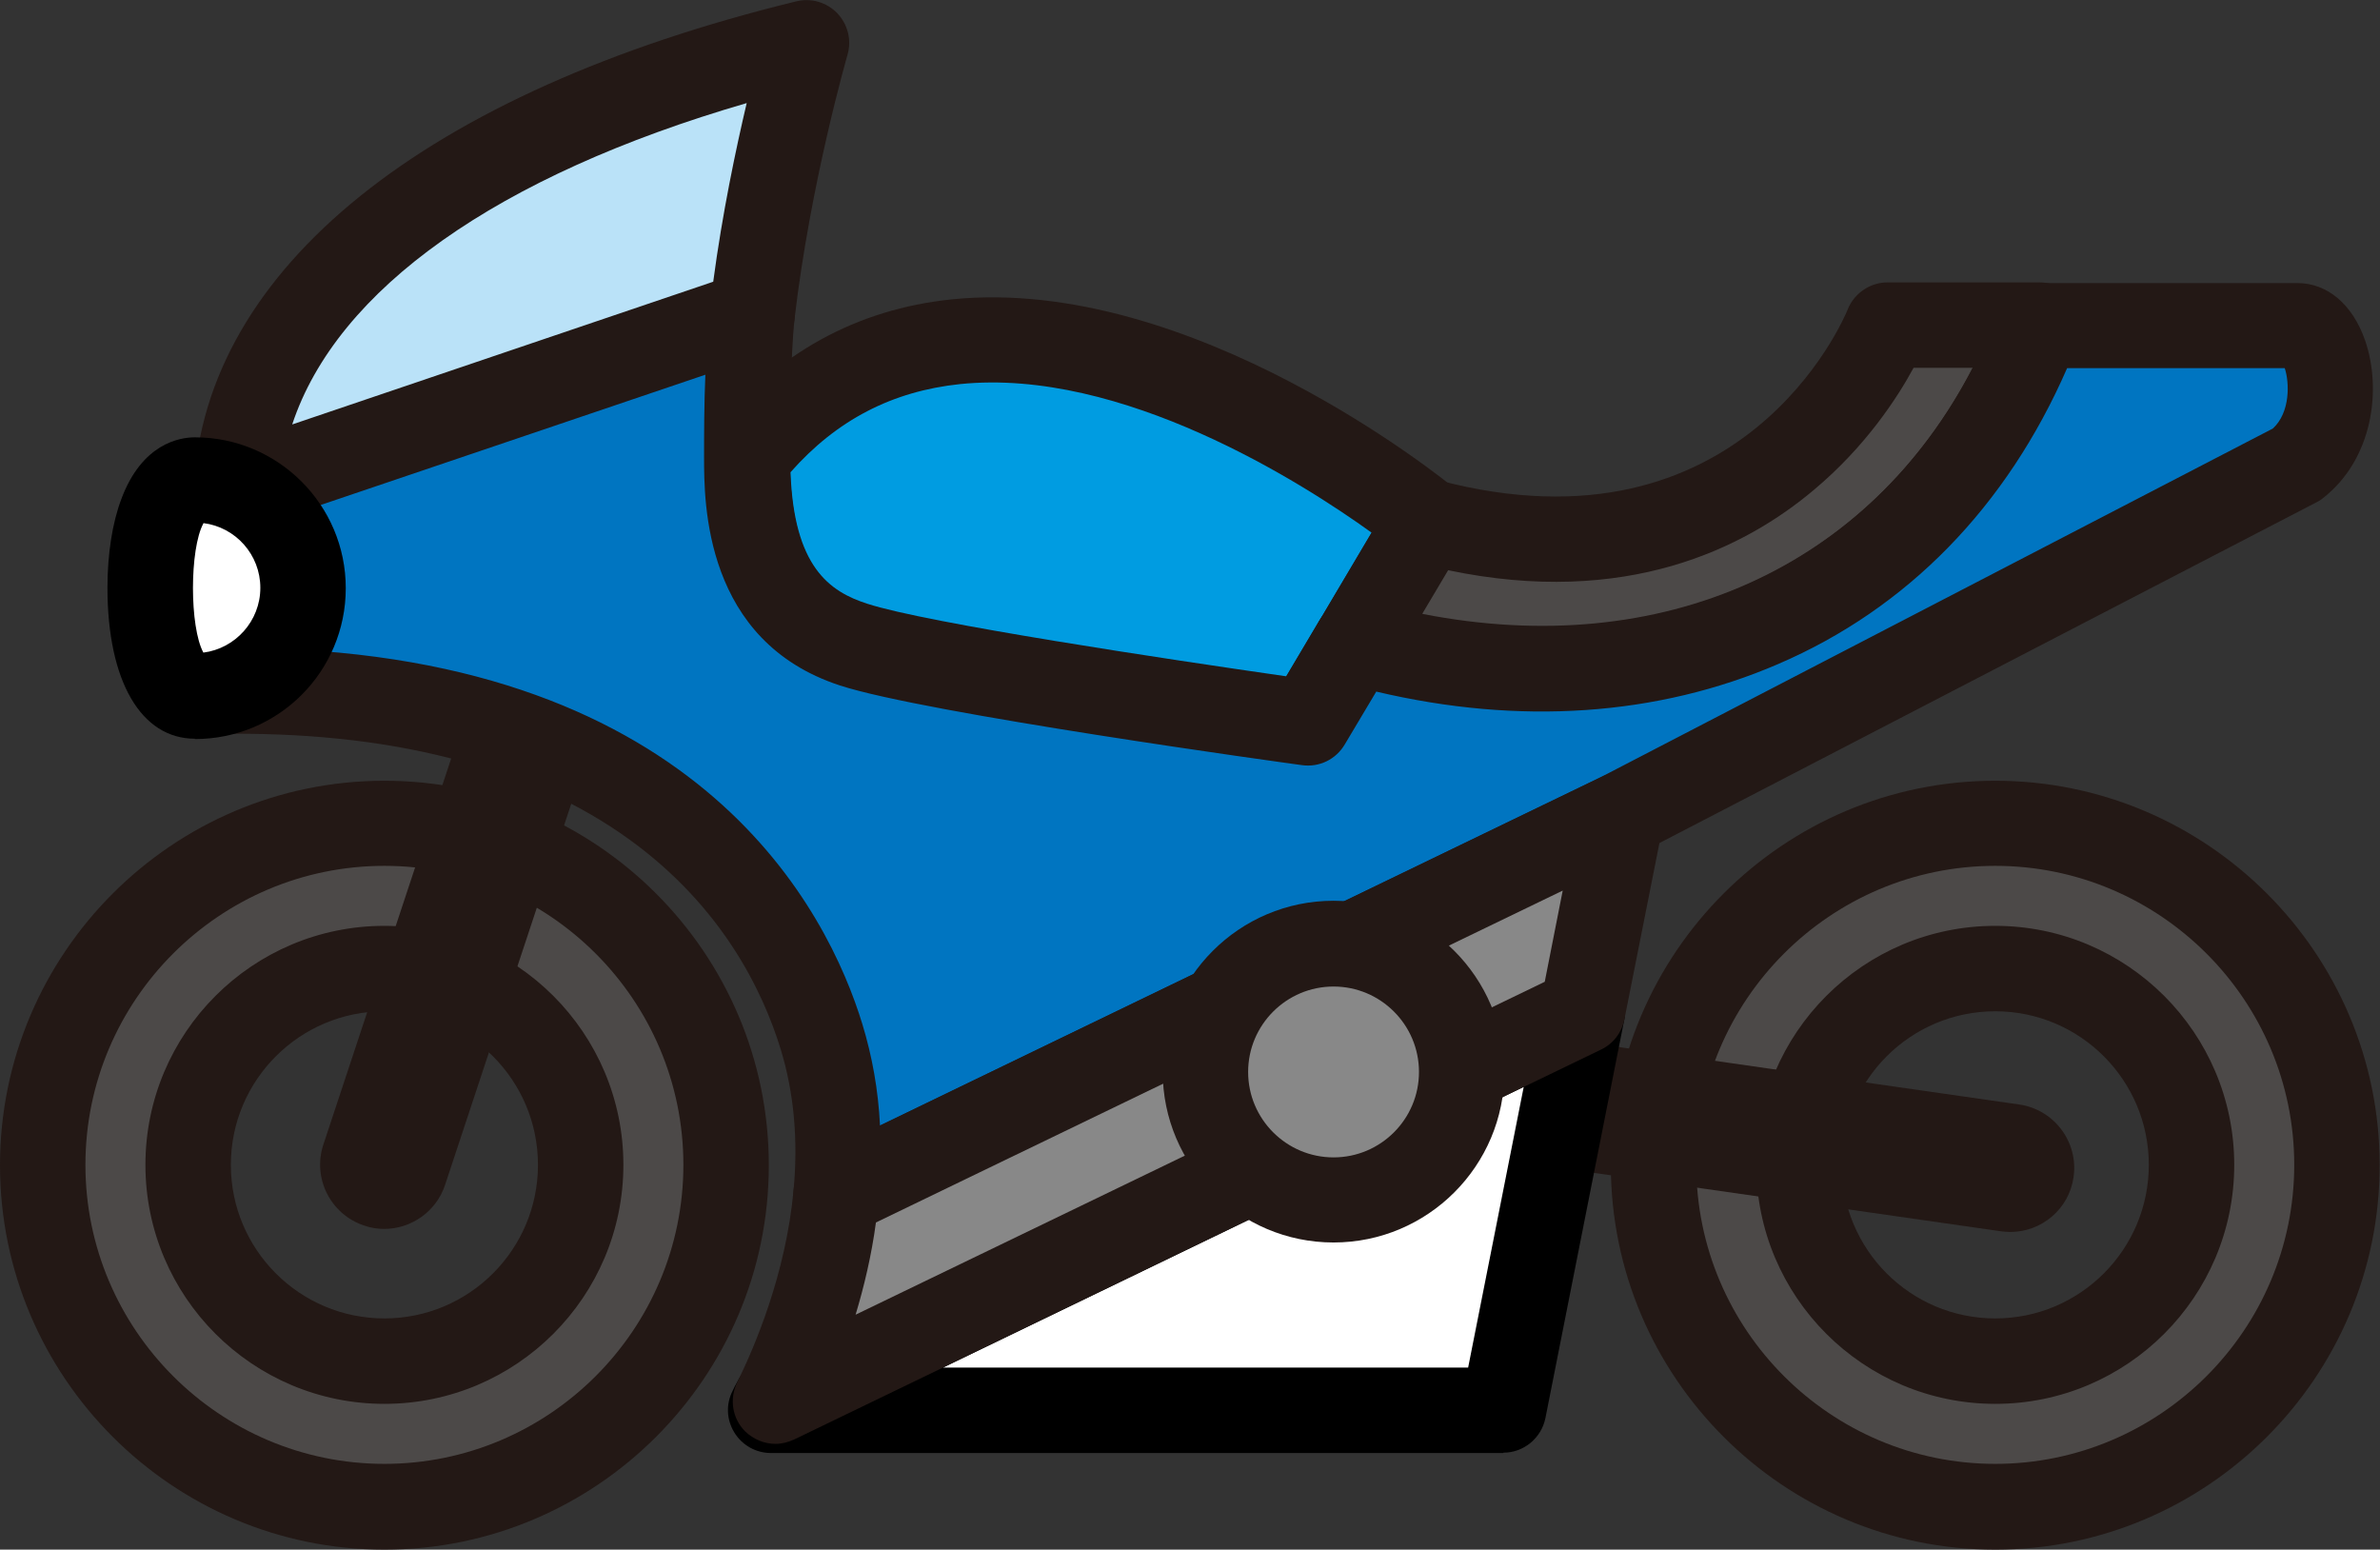 <?xml version="1.0" encoding="UTF-8"?>
<svg id="_レイヤー_1" data-name="レイヤー 1" xmlns="http://www.w3.org/2000/svg" viewBox="0 0 70.21 45.71">
  <rect x="0" y="0" width="70.21" height="45.71" fill="#333333" stroke="none"/>
  <defs>
    <style>
      .cls-1 {
        fill: #231815;
      }

      .cls-2 {
        fill: #fff;
      }

      .cls-3 {
        fill: #bae2f8;
      }

      .cls-4 {
        fill: #888;
      }

      .cls-5 {
        fill: #0075c1;
      }

      .cls-6 {
        fill: #009ce1;
      }

      .cls-7 {
        fill: #4c4948;
      }
    </style>
  </defs>
  <g>
    <path class="cls-7" d="M58.86,24.28c-5.57,0-10.08,4.51-10.08,10.08s4.51,10.08,10.08,10.08,10.08-4.51,10.08-10.08-4.51-10.08-10.08-10.08ZM58.86,40.15c-3.2,0-5.79-2.59-5.79-5.79s2.59-5.79,5.79-5.79,5.79,2.59,5.79,5.79-2.59,5.79-5.79,5.79Z"/>
    <path class="cls-1" d="M58.86,45.71c-6.25,0-11.34-5.09-11.34-11.34s5.09-11.34,11.34-11.34,11.34,5.09,11.34,11.34-5.09,11.34-11.34,11.34ZM58.86,25.54c-4.86,0-8.82,3.96-8.82,8.82s3.96,8.82,8.82,8.82,8.82-3.96,8.82-8.82-3.96-8.82-8.82-8.82ZM58.86,41.41c-3.89,0-7.05-3.16-7.05-7.05s3.16-7.05,7.05-7.05,7.05,3.16,7.05,7.05-3.16,7.05-7.05,7.05ZM58.86,29.83c-2.5,0-4.53,2.03-4.53,4.53s2.03,4.53,4.53,4.53,4.53-2.03,4.53-4.53-2.03-4.53-4.53-4.53Z"/>
  </g>
  <path class="cls-1" d="M59.57,32.58l-15.4-2.21c-1.04-.15-1.99.57-2.14,1.6-.15,1.03.57,1.99,1.6,2.14l15.4,2.21c.09.01.18.02.27.02.93,0,1.74-.68,1.87-1.62.15-1.03-.57-1.99-1.6-2.14Z"/>
  <g>
    <path class="cls-7" d="M11.34,24.28c-5.57,0-10.08,4.51-10.08,10.08s4.51,10.08,10.08,10.08,10.08-4.51,10.08-10.08-4.51-10.08-10.08-10.08ZM11.34,40.15c-3.2,0-5.79-2.59-5.79-5.79s2.59-5.79,5.79-5.79,5.79,2.59,5.79,5.79-2.59,5.79-5.79,5.79Z"/>
    <path class="cls-1" d="M11.34,45.71c-6.25,0-11.34-5.09-11.34-11.34s5.09-11.34,11.34-11.34,11.34,5.09,11.34,11.34-5.09,11.34-11.34,11.34ZM11.34,25.54c-4.86,0-8.82,3.96-8.82,8.82s3.96,8.82,8.82,8.82,8.82-3.96,8.82-8.82-3.96-8.82-8.82-8.82ZM11.34,41.41c-3.89,0-7.05-3.16-7.05-7.05s3.16-7.05,7.05-7.05,7.05,3.16,7.05,7.05-3.16,7.05-7.05,7.05ZM11.34,29.83c-2.5,0-4.53,2.03-4.53,4.53s2.03,4.53,4.53,4.53,4.53-2.03,4.53-4.53-2.03-4.53-4.53-4.53Z"/>
  </g>
  <path class="cls-1" d="M11.34,36.25c-.2,0-.4-.03-.6-.1-.99-.33-1.53-1.4-1.2-2.39l6.34-19.15c.33-.99,1.4-1.53,2.39-1.2.99.33,1.53,1.4,1.2,2.39l-6.34,19.15c-.26.79-1,1.3-1.8,1.3Z"/>
  <g>
    <g>
      <path class="cls-2" d="M22.74,41.6h21.61l2.33-11.77-23.8,11.5c-.05.09-.09.19-.14.27Z"/>
      <path d="M44.35,42.86h-21.61c-.44,0-.85-.23-1.08-.61-.23-.38-.25-.84-.04-1.24.04-.08.08-.17.13-.25.12-.25.33-.45.58-.58l23.8-11.5c.43-.21.94-.15,1.32.14.38.29.56.77.47,1.24l-2.33,11.77c-.12.59-.64,1.02-1.24,1.02ZM27.82,40.34h15.49l1.64-8.28-17.13,8.28Z"/>
    </g>
    <g>
      <g>
        <g>
          <path class="cls-6" d="M25.19,19.02c2.43.8,13.41,2.3,13.41,2.3l3.52-5.93s-12.99-10.67-20.07-1.91c0,2.7.71,4.74,3.14,5.53Z"/>
          <path class="cls-1" d="M38.6,22.58c-.06,0-.11,0-.17-.01-.45-.06-11.12-1.53-13.63-2.35-4.01-1.31-4.01-5.39-4.01-6.73,0-.29.1-.57.28-.79,1.84-2.28,4.2-3.58,7.01-3.87,7.08-.72,14.54,5.33,14.85,5.59.48.4.6,1.08.28,1.62l-3.52,5.93c-.23.39-.64.62-1.08.62ZM23.32,13.93c.1,2.78,1.14,3.52,2.27,3.88,1.75.57,8.88,1.64,12.36,2.14l2.51-4.24c-2.04-1.47-7.37-4.87-12.14-4.38-2,.21-3.64,1.06-5,2.6Z"/>
        </g>
        <g>
          <g>
            <path class="cls-7" d="M60.15,9.59h-4.48s-3.39,8.47-13.55,5.79l-2.11,3.55c8.39,2.34,16.77-.59,20.14-9.35Z"/>
            <path class="cls-1" d="M45.49,20.99c-1.89,0-3.84-.28-5.82-.83-.38-.11-.69-.38-.83-.75-.15-.36-.11-.78.09-1.11l2.11-3.55c.29-.48.86-.72,1.41-.58,8.92,2.35,11.94-4.74,12.06-5.05.19-.47.66-.79,1.17-.79h4.48c.42,0,.81.2,1.04.55.24.34.29.78.14,1.17-1.73,4.49-4.79,7.79-8.87,9.54-2.16.93-4.51,1.4-6.97,1.4ZM41.97,18.11c7.06,1.38,13.16-1.36,16.23-7.26h-1.75c-.47.87-1.41,2.32-2.94,3.6-2.04,1.72-5.54,3.47-10.79,2.37l-.76,1.28Z"/>
          </g>
          <g>
            <path class="cls-5" d="M67.8,9.59h-7.64c-3.37,8.76-11.75,11.69-20.14,9.35l-1.41,2.38s-10.98-1.51-13.41-2.3c-2.43-.8-3.14-2.83-3.14-5.53,0-1.1.01-3.11.14-4.23l-14.29,4.38c-1.18,2.53-1.52,4.91-1.58,6.74,12.15-.23,16.58,5.83,17.92,10.19.48,1.57.57,3.16.43,4.65l23.16-11.19,19.94-10.34c1.6-1.25,1.01-4.1.03-4.1Z"/>
            <path class="cls-1" d="M24.67,36.49c-.25,0-.5-.08-.72-.23-.37-.26-.58-.7-.54-1.15.14-1.49.01-2.89-.38-4.16-.53-1.73-1.73-4.2-4.44-6.17-2.99-2.17-7.11-3.23-12.25-3.13-.34,0-.68-.13-.92-.37s-.37-.58-.36-.93c.08-2.55.65-4.98,1.69-7.24.15-.32.43-.57.77-.67l14.29-4.38c.41-.13.85-.04,1.18.24.33.27.5.69.45,1.11-.12,1.07-.13,3.11-.14,4.09,0,3.15,1.09,3.94,2.27,4.33,1.75.57,8.88,1.64,12.36,2.14l.98-1.65c.29-.49.87-.73,1.42-.57,8.4,2.35,15.71-1.02,18.62-8.59.19-.49.66-.81,1.18-.81h7.64c.89,0,1.63.63,2,1.69.5,1.45.23,3.51-1.25,4.66-.06.05-.13.09-.19.12l-19.94,10.34s-.02.01-.03.02l-23.16,11.19c-.17.08-.36.13-.55.13ZM7.67,19.12c13.02.26,16.76,7.78,17.77,11.09.29.95.47,1.95.52,2.99l21.29-10.29,19.8-10.27c.52-.48.49-1.36.35-1.78h-6.42c-1.78,4.08-4.71,7.09-8.53,8.73-3.55,1.53-7.63,1.81-11.85.81l-.93,1.56c-.26.44-.75.68-1.26.61-.45-.06-11.12-1.53-13.63-2.35-4.01-1.31-4.01-5.39-4.01-6.73,0-.63,0-1.57.04-2.49l-12,3.68c-.59,1.41-.98,2.9-1.15,4.44ZM67.8,10.85h0,0Z"/>
          </g>
        </g>
        <g>
          <path class="cls-3" d="M23.79,1.26C14.35,3.57,7.32,8.06,6.98,14.4l15.21-5.15c.48-4.17,1.6-7.99,1.6-7.99Z"/>
          <path class="cls-1" d="M6.98,15.67c-.27,0-.54-.09-.76-.26-.33-.25-.52-.65-.5-1.07C6.06,7.92,12.54,2.71,23.49.04c.44-.11.9.03,1.21.35.31.33.43.79.3,1.23-.01.04-1.09,3.77-1.56,7.78-.06.48-.39.89-.85,1.05l-15.21,5.15c-.13.04-.27.07-.4.07ZM22.03,3.04c-7.36,2.14-12.09,5.49-13.41,9.48l12.42-4.21c.27-2.03.67-3.92.99-5.28Z"/>
        </g>
      </g>
      <g>
        <path class="cls-4" d="M22.88,41.32l23.8-11.5,1.15-5.79-23.16,11.19c-.23,2.48-1.09,4.68-1.79,6.1Z"/>
        <path class="cls-1" d="M22.88,42.59c-.33,0-.65-.13-.9-.37-.38-.38-.47-.96-.23-1.45.52-1.06,1.43-3.19,1.66-5.66.04-.44.31-.83.71-1.02l23.16-11.19c.43-.21.94-.15,1.32.14.38.29.56.77.47,1.24l-1.15,5.79c-.08.39-.33.72-.69.89l-23.8,11.5c-.18.08-.36.13-.55.13ZM25.84,36.06c-.13.97-.35,1.89-.6,2.72l20.33-9.82.53-2.69-20.26,9.79Z"/>
      </g>
    </g>
  </g>
  <g>
    <path class="cls-2" d="M8.94,17.34c0,1.76-1.43,3.18-3.18,3.18s-1.76-6.37,0-6.37,3.18,1.43,3.18,3.18Z"/>
    <path d="M5.75,21.79c-1.59,0-2.58-1.7-2.58-4.45,0-.98.14-1.91.41-2.62.61-1.64,1.72-1.82,2.17-1.82,2.45,0,4.45,1.99,4.45,4.45s-1.99,4.45-4.45,4.45ZM6.09,19.39h0,0ZM6,15.44c-.41.75-.41,3.06,0,3.81.94-.12,1.68-.93,1.68-1.91s-.73-1.79-1.68-1.91Z"/>
  </g>
  <g>
    <circle class="cls-4" cx="39.34" cy="31.61" r="3.78"/>
    <path class="cls-1" d="M39.34,36.65c-2.78,0-5.04-2.26-5.04-5.04s2.26-5.04,5.04-5.04,5.04,2.26,5.04,5.04-2.26,5.04-5.04,5.04ZM39.34,29.1c-1.39,0-2.52,1.13-2.52,2.52s1.13,2.52,2.52,2.52,2.52-1.13,2.52-2.52-1.13-2.52-2.52-2.52Z"/>
  </g>
</svg>